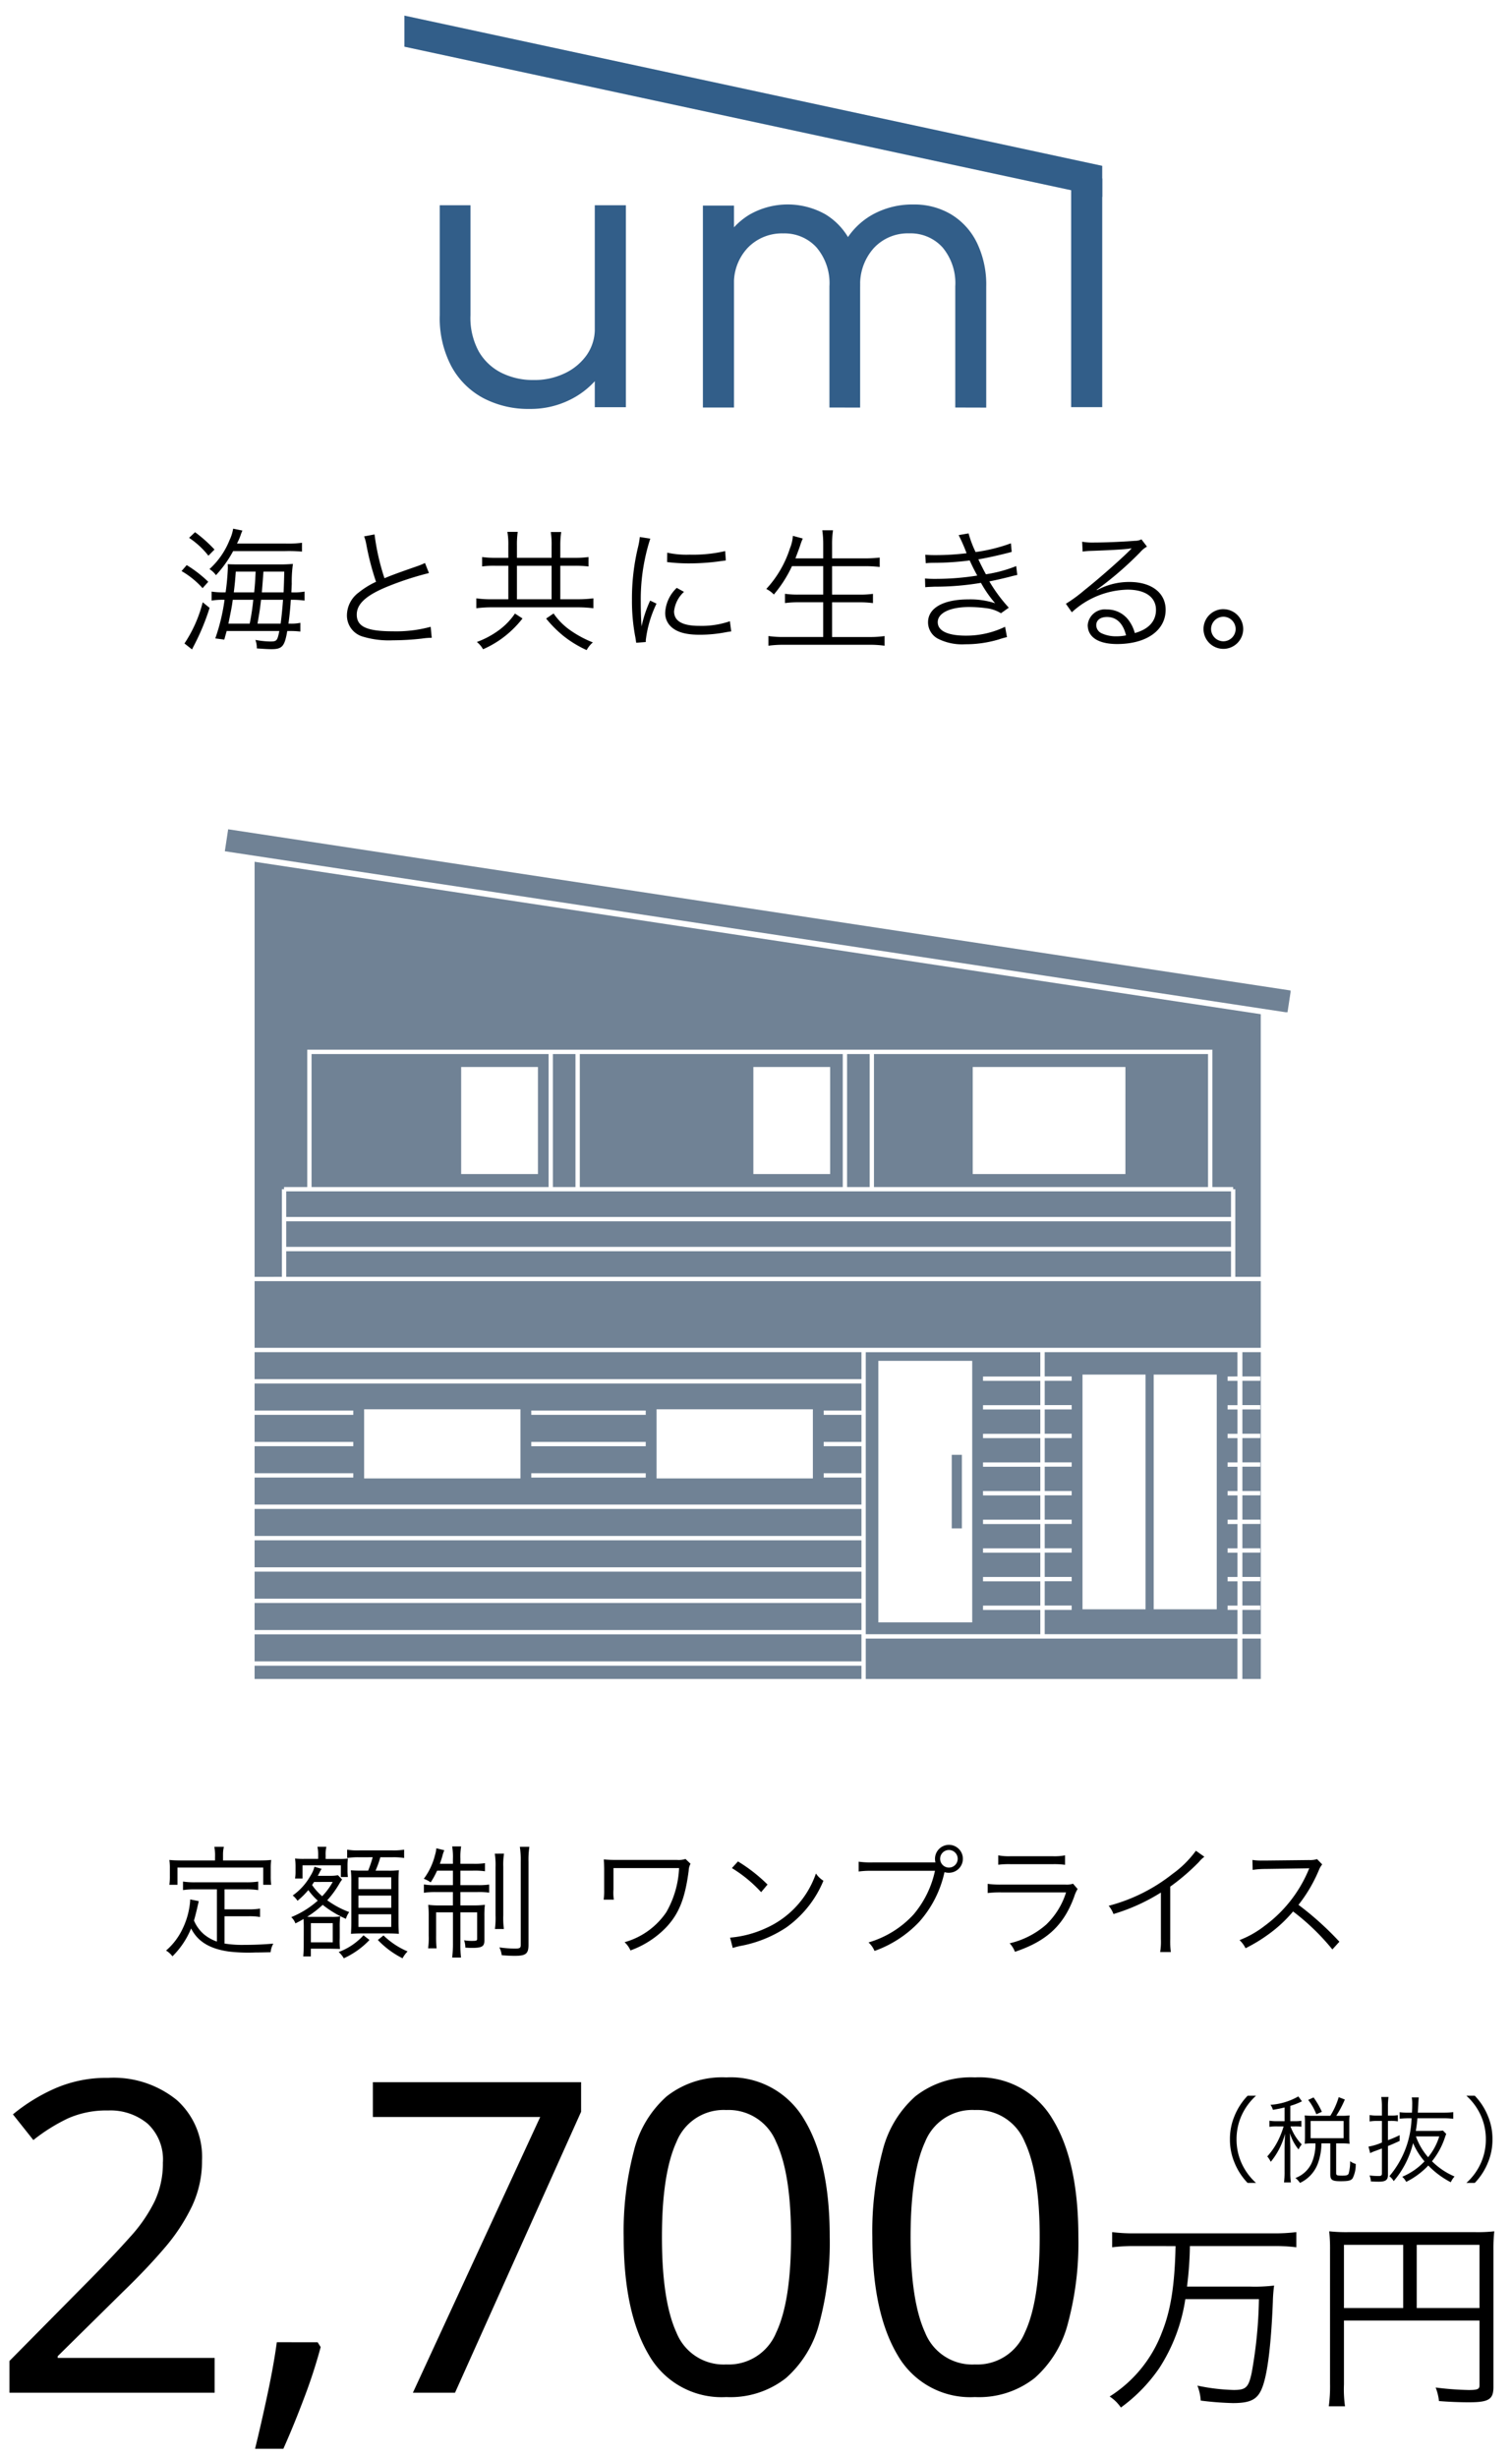 <svg xmlns="http://www.w3.org/2000/svg" xmlns:xlink="http://www.w3.org/1999/xlink" width="160" height="260" viewBox="0 0 160 260"><defs><clipPath id="a"><rect width="1.073" height="7.782" fill="#708295"/></clipPath><clipPath id="b"><rect width="18.474" height="29.835" fill="#708295"/></clipPath><clipPath id="c"><rect width="112.773" height="19.367" fill="#708295"/></clipPath><clipPath id="d"><rect width="64.216" height="12.807" fill="#708295"/></clipPath><clipPath id="e"><rect width="20.392" height="29.835" fill="#708295"/></clipPath><clipPath id="f"><rect width="99.979" height="2.706" fill="#708295"/></clipPath><clipPath id="i"><rect width="106.473" height="43.896" fill="#708295"/></clipPath><clipPath id="j"><rect width="2.387" height="14.068" fill="#708295"/></clipPath><clipPath id="l"><rect width="27.826" height="14.068" fill="#708295"/></clipPath><clipPath id="m"><rect width="25.081" height="14.068" fill="#708295"/></clipPath><clipPath id="n"><rect width="35.35" height="14.068" fill="#708295"/></clipPath><clipPath id="o"><rect width="64.216" height="2.857" fill="#708295"/></clipPath><clipPath id="q"><rect width="64.216" height="2.858" fill="#708295"/></clipPath><clipPath id="r"><rect width="39.324" height="4.272" fill="#708295"/></clipPath><clipPath id="t"><rect width="1.949" height="4.272" fill="#708295"/></clipPath><clipPath id="u"><rect width="1.949" height="29.835" fill="#708295"/></clipPath><clipPath id="v"><rect width="106.473" height="7.049" fill="#708295"/></clipPath><clipPath id="y"><rect width="64.216" height="1.401" fill="#708295"/></clipPath></defs><g transform="translate(4685 7595)"><rect width="160" height="260" transform="translate(-4685 -7595)" fill="none"/><g transform="translate(0.792)"><path d="M6.162-.715a4.369,4.369,0,0,1-1.4-.793,3.976,3.976,0,0,1-1.027-1.43c.091-.312.286-1.066.351-1.378l.156-.676-.91-.182v.13A8.222,8.222,0,0,1,2.535-2.08,6.92,6.92,0,0,1,.78.234a2.412,2.412,0,0,1,.676.611A8.793,8.793,0,0,0,3.432-2.106C4.121-.728,5.395.052,7.423.338a17.621,17.621,0,0,0,2.847.1c.351,0,.442,0,1.573-.026a2.408,2.408,0,0,1,.286-.91c-1.092.091-1.989.13-3.042.13A11.653,11.653,0,0,1,6.968-.507V-3.393H9.477a6.943,6.943,0,0,1,1.248.078V-4.2a7.813,7.813,0,0,1-1.248.078H6.968V-6.24H9.243a8.484,8.484,0,0,1,1.287.078v-.9a8.366,8.366,0,0,1-1.287.078H3.861a8.366,8.366,0,0,1-1.287-.078v.9A8.849,8.849,0,0,1,3.861-6.24h2.3Zm-.2-8.58H2.444c-.52,0-.9-.013-1.313-.052a5.879,5.879,0,0,1,.052.884v.819a6.213,6.213,0,0,1-.052.923h.858v-1.82h9.074v1.82h.845a6.213,6.213,0,0,1-.052-.923v-.819a5.879,5.879,0,0,1,.052-.884c-.416.039-.793.052-1.3.052h-3.8v-.637a3.407,3.407,0,0,1,.091-.806H5.889a4.473,4.473,0,0,1,.078.819Zm9.386,8.97c0,.507-.026.91-.052,1.183h.806V.039h2.119c.52.013.832.013.962.026a9.347,9.347,0,0,1-.026-1.144V-2.236a8.5,8.5,0,0,1,.052-1.144,5.286,5.286,0,0,1-.923.052H16.276c-.26,0-.364,0-.559-.013A10.727,10.727,0,0,0,17.355-4.6,11.2,11.2,0,0,0,19.812-3.12a2.293,2.293,0,0,1,.351-.715,9.636,9.636,0,0,1-2.327-1.248A10.269,10.269,0,0,0,19.11-6.825a3.9,3.9,0,0,1,.3-.455l-.442-.455a3.864,3.864,0,0,1-.754.065H16.835c.078-.143.117-.208.182-.338a4.425,4.425,0,0,1,.221-.4l-.754-.221a3.32,3.32,0,0,1-.442.988A6.351,6.351,0,0,1,14.183-5.59a2.348,2.348,0,0,1,.507.559,8.577,8.577,0,0,0,1.144-1.131,6.9,6.9,0,0,0,1,1.118A9.712,9.712,0,0,1,14.027-3.3a1.7,1.7,0,0,1,.442.663c.442-.221.6-.312.858-.468.013.286.026.546.026.819Zm3.068-6.7A6.991,6.991,0,0,1,17.3-5.512a5.927,5.927,0,0,1-1.066-1.183c.1-.169.143-.208.208-.325ZM16.107-2.665h2.314V-.637H16.107Zm.767-6.8H15.5A8.581,8.581,0,0,1,14.43-9.5a6.1,6.1,0,0,1,.052.806v.572a4.321,4.321,0,0,1-.052.741h.793v-1.4h4.056v1.235h.741a5.508,5.508,0,0,1-.039-.741v-.429a6.174,6.174,0,0,1,.039-.78,8.465,8.465,0,0,1-1.053.039h-1.3v-.4a3.423,3.423,0,0,1,.078-.884H16.8a4.156,4.156,0,0,1,.078.871Zm5.772-.169a12.171,12.171,0,0,1-.481,1.417h-.7c-.546,0-.819-.013-1.131-.039a9.863,9.863,0,0,1,.052,1.222v4.316c0,.429-.013.793-.039,1.183.4-.026.728-.039,1.118-.039H24.3c.4,0,.728.013,1.118.039-.026-.4-.039-.715-.039-1.248v-4.3c0-.52.013-.819.039-1.183a7.975,7.975,0,0,1-1.17.052h-1.3a10.8,10.8,0,0,0,.507-1.417H24.7a6.914,6.914,0,0,1,1.274.078v-.884a7.11,7.11,0,0,1-1.274.078H21.216a6.43,6.43,0,0,1-1.274-.078v.884a7.733,7.733,0,0,1,1.274-.078ZM21.138-7.514h3.471v1.248H21.138Zm0,1.937h3.471V-4.29H21.138Zm0,1.976h3.471v1.339H21.138ZM23.192-.884a9.5,9.5,0,0,0,2.613,1.937,3.172,3.172,0,0,1,.533-.728,8.3,8.3,0,0,1-2.548-1.69Zm-1.521-.494A6.7,6.7,0,0,1,19.045.39a2.654,2.654,0,0,1,.546.663A8.758,8.758,0,0,0,22.308-.884Zm9.464-6.838v1.534H29.263a6.18,6.18,0,0,1-1.2-.078v.884A7.858,7.858,0,0,1,29.3-5.954h1.833v1.417H29.757A9.209,9.209,0,0,1,28.522-4.6a10.747,10.747,0,0,1,.052,1.209v2.054A7.688,7.688,0,0,1,28.509,0h.9a12.217,12.217,0,0,1-.052-1.352V-3.809h1.781V-.494A11.629,11.629,0,0,1,31.057.975h.936a10.472,10.472,0,0,1-.065-1.469V-3.809H33.7v2.8c0,.182-.078.221-.468.221a4.741,4.741,0,0,1-.91-.065,2.793,2.793,0,0,1,.13.78c.468.026.533.026.715.026,1.04,0,1.3-.156,1.3-.78V-3.406a10.071,10.071,0,0,1,.052-1.2,8.586,8.586,0,0,1-1.209.065H31.928V-5.954h1.807a7.12,7.12,0,0,1,1.235.065v-.858a8.018,8.018,0,0,1-1.222.065h-1.82V-8.216h1.326a7.845,7.845,0,0,1,1.274.065v-.858a7.459,7.459,0,0,1-1.274.065H31.928v-.52a6.561,6.561,0,0,1,.078-1.313h-.949a6.871,6.871,0,0,1,.078,1.326v.507H29.757c.1-.286.156-.455.247-.754a4.126,4.126,0,0,1,.221-.676l-.845-.208a3.351,3.351,0,0,1-.143.728,7,7,0,0,1-1.183,2.5,2.975,2.975,0,0,1,.728.377,8.288,8.288,0,0,0,.676-1.235Zm4.433-1.794a7.885,7.885,0,0,1,.078,1.43V-3.5a8.975,8.975,0,0,1-.065,1.456h.949A8.772,8.772,0,0,1,36.465-3.5v-5.1a7.553,7.553,0,0,1,.078-1.417Zm2.652-.728a9.545,9.545,0,0,1,.091,1.586V-.364c0,.325-.091.39-.624.39A12.329,12.329,0,0,1,36.049-.1,2.392,2.392,0,0,1,36.3.728c.624.052,1.04.065,1.378.065,1.183,0,1.456-.221,1.456-1.17V-9.165a9.265,9.265,0,0,1,.091-1.573Zm9.945,5.59a4.891,4.891,0,0,1-.039-1.079V-8.489h6.942a10.276,10.276,0,0,1-1.352,4.667A7.9,7.9,0,0,1,49.3-.65a2.611,2.611,0,0,1,.624.871,9.9,9.9,0,0,0,3.718-2.379c1.4-1.456,2.054-3.081,2.444-6.058a1.593,1.593,0,0,1,.195-.728l-.533-.507a2.3,2.3,0,0,1-.923.1H48.1c-.312,0-.715-.026-1-.052.026.351.026.468.039.975V-6.2a7.036,7.036,0,0,1-.052,1.053ZM60.658-8.489a14.355,14.355,0,0,1,3.094,2.548l.676-.806A16.935,16.935,0,0,0,61.3-9.191Zm.091,8.45a6.83,6.83,0,0,1,.78-.208,13.107,13.107,0,0,0,4.849-1.937A11.4,11.4,0,0,0,70.343-7.15a2.6,2.6,0,0,1-.793-.767,9.823,9.823,0,0,1-5.3,5.785,11.315,11.315,0,0,1-3.783,1Zm21.19-9.048h-6.4a9.216,9.216,0,0,1-1.469-.078v1.04A9.6,9.6,0,0,1,75.53-8.2h6.617a10.535,10.535,0,0,1-2.275,4.628A10.439,10.439,0,0,1,75.114-.624a2.572,2.572,0,0,1,.637.9,12.064,12.064,0,0,0,4.732-3.081,11.61,11.61,0,0,0,2.652-5.174l.026-.078a1.532,1.532,0,0,0,.455.065A1.481,1.481,0,0,0,85.1-9.477a1.476,1.476,0,0,0-1.469-1.469,1.481,1.481,0,0,0-1.482,1.482,1.378,1.378,0,0,0,.052.377Zm1.69-1.313a.927.927,0,0,1,.923.923.929.929,0,0,1-.923.936.932.932,0,0,1-.936-.936A.929.929,0,0,1,83.629-10.4Zm5.213,1.56A8.663,8.663,0,0,1,90.194-8.9h4.368a8.663,8.663,0,0,1,1.352.065v-1a5.966,5.966,0,0,1-1.365.091H90.207a5.966,5.966,0,0,1-1.365-.091ZM87.724-5.85a11.967,11.967,0,0,1,1.508-.065h6.786a8.01,8.01,0,0,1-2.106,3.406A8.923,8.923,0,0,1,90.051-.533a2.828,2.828,0,0,1,.559.9c3.367-1.131,5.161-2.8,6.266-5.824a3.771,3.771,0,0,1,.364-.819l-.481-.559a2.195,2.195,0,0,1-.845.091H89.245a9.354,9.354,0,0,1-1.521-.078Zm22.035-4.472a10.912,10.912,0,0,1-2.483,2.457A18.3,18.3,0,0,1,100.529-4.5a3.01,3.01,0,0,1,.507.871A20.322,20.322,0,0,0,106.054-5.9v4.94A6.776,6.776,0,0,1,105.976.39h1.131a8.636,8.636,0,0,1-.065-1.378V-6.526a22.9,22.9,0,0,0,3.042-2.613,2.943,2.943,0,0,1,.572-.546ZM124.943-.7a32.33,32.33,0,0,0-4.329-3.9,15.72,15.72,0,0,0,2.145-3.64,2.426,2.426,0,0,1,.364-.637l-.546-.559a2.424,2.424,0,0,1-.832.1l-4.641.052h-.338a6.109,6.109,0,0,1-1.027-.065l.026,1.053a8.747,8.747,0,0,1,1.339-.1l4.342-.065a2.208,2.208,0,0,0,.312-.013.275.275,0,0,1-.039.091c-.026.065-.039.078-.065.156a14.09,14.09,0,0,1-4.641,5.863,10.465,10.465,0,0,1-2.639,1.495,2.893,2.893,0,0,1,.637.858,16.741,16.741,0,0,0,2.548-1.56A14.112,14.112,0,0,0,120.042-3.9,24.179,24.179,0,0,1,124.2.117Z" transform="translate(-4669 -7388.936)"/><g transform="translate(-5500 -9823)"><path d="M23.92,0H2.208V-3.358l8.6-8.694q2.438-2.484,4.163-4.416a16.2,16.2,0,0,0,2.6-3.772,9.421,9.421,0,0,0,.874-4.094,5.167,5.167,0,0,0-1.61-4.117,6.141,6.141,0,0,0-4.186-1.4,10.019,10.019,0,0,0-4.232.828,18.951,18.951,0,0,0-3.68,2.3L2.576-29.44a19.153,19.153,0,0,1,4.439-2.737A13.6,13.6,0,0,1,12.65-33.3a10.621,10.621,0,0,1,7.268,2.346,8.077,8.077,0,0,1,2.668,6.394,11.226,11.226,0,0,1-1.058,4.83,20,20,0,0,1-2.944,4.462q-1.886,2.208-4.416,4.646L7.314-3.864v.184H23.92Zm10.9-5.336.322.506A55.13,55.13,0,0,1,33.4.529q-1.1,2.921-2.208,5.4H28.2q.644-2.622,1.311-5.75t.989-5.52ZM44.9,0,58.374-29.164H40.664v-3.68H62.7v3.128L49.358,0ZM89.01-16.468a32.74,32.74,0,0,1-1.1,9.108,11.551,11.551,0,0,1-3.519,5.8A9.518,9.518,0,0,1,78.062.46a8.865,8.865,0,0,1-8.211-4.485Q67.206-8.51,67.206-16.468a33.4,33.4,0,0,1,1.081-9.108,11.358,11.358,0,0,1,3.473-5.773,9.5,9.5,0,0,1,6.3-2A9,9,0,0,1,86.3-28.911Q89.01-24.472,89.01-16.468Zm-17.756,0q0,6.762,1.541,10.12A5.37,5.37,0,0,0,78.062-2.99a5.427,5.427,0,0,0,5.267-3.335q1.587-3.335,1.587-10.143,0-6.716-1.587-10.074A5.425,5.425,0,0,0,78.062-29.9,5.37,5.37,0,0,0,72.8-26.542Q71.254-23.184,71.254-16.468Zm44.068,0a32.74,32.74,0,0,1-1.1,9.108,11.551,11.551,0,0,1-3.519,5.8A9.518,9.518,0,0,1,104.374.46a8.865,8.865,0,0,1-8.211-4.485Q93.518-8.51,93.518-16.468A33.4,33.4,0,0,1,94.6-25.576a11.358,11.358,0,0,1,3.473-5.773,9.5,9.5,0,0,1,6.3-2,9,9,0,0,1,8.234,4.439Q115.322-24.472,115.322-16.468Zm-17.756,0q0,6.762,1.541,10.12a5.37,5.37,0,0,0,5.267,3.358,5.427,5.427,0,0,0,5.267-3.335q1.587-3.335,1.587-10.143,0-6.716-1.587-10.074a5.425,5.425,0,0,0-5.267-3.358,5.37,5.37,0,0,0-5.267,3.358Q97.566-23.184,97.566-16.468Zm28.04.958c-.088,4.136-.506,6.8-1.452,9.152A13.745,13.745,0,0,1,118.632.4a4.258,4.258,0,0,1,1.188,1.166,17.1,17.1,0,0,0,4.07-4.18A18.41,18.41,0,0,0,126.64-9.9h7.788a47.665,47.665,0,0,1-.77,7.81c-.33,1.54-.616,1.8-1.892,1.8a20.578,20.578,0,0,1-3.85-.462,5.065,5.065,0,0,1,.352,1.584,33.184,33.184,0,0,0,3.388.264c1.98,0,2.706-.418,3.19-1.826.528-1.518.88-4.554,1.056-8.888a15,15,0,0,1,.132-1.716,17.081,17.081,0,0,1-2.552.11h-6.666a37.637,37.637,0,0,0,.308-4.29h8.91a17.95,17.95,0,0,1,2.354.132v-1.606a18.428,18.428,0,0,1-2.354.132H121.25a17.715,17.715,0,0,1-2.354-.132v1.606a18.429,18.429,0,0,1,2.354-.132Zm17.82,7.876H157.77V-.792c0,.418-.2.506-1.166.506a32,32,0,0,1-3.476-.264A5.443,5.443,0,0,1,153.48.88c1.056.088,2.266.132,3.146.132,2.134,0,2.618-.308,2.618-1.628V-15.048a17.046,17.046,0,0,1,.088-2.024,15.9,15.9,0,0,1-2.024.088h-13.42a16.81,16.81,0,0,1-2.024-.088,16.547,16.547,0,0,1,.088,1.958V-.968a15.635,15.635,0,0,1-.132,2.4h1.716a12.961,12.961,0,0,1-.11-2.332Zm6.27-1.32h-6.27v-6.688h6.27Zm1.43,0v-6.688h6.644v6.688Z" transform="translate(813 2481.064)"/><path d="M9.62.81A6.323,6.323,0,0,1,8.1-1.26,6.064,6.064,0,0,1,7.56-3.8,6.064,6.064,0,0,1,8.1-6.34,6.323,6.323,0,0,1,9.62-8.41H8.73A6.731,6.731,0,0,0,7.34-6.26,6.271,6.271,0,0,0,6.86-3.8a6.271,6.271,0,0,0,.48,2.46A6.731,6.731,0,0,0,8.73.81Zm3.02-6.53h-.76a4.556,4.556,0,0,1-.84-.05v.65a4.759,4.759,0,0,1,.84-.05h.66a8.825,8.825,0,0,1-.59,1.51,7.556,7.556,0,0,1-1.14,1.67,2.543,2.543,0,0,1,.37.57,7.841,7.841,0,0,0,1.51-2.96c-.02.48-.05,1.21-.05,1.58V-.4A8.5,8.5,0,0,1,12.58.76h.73A7.917,7.917,0,0,1,13.25-.4V-2.96c-.03-1.03-.03-1.03-.05-1.49a5.1,5.1,0,0,0,.92,1.72,2.279,2.279,0,0,1,.34-.53,5.348,5.348,0,0,1-1.19-1.91h.46a4.412,4.412,0,0,1,.69.04v-.63a4.252,4.252,0,0,1-.69.04h-.48V-7.34a7.355,7.355,0,0,0,.98-.36c.16-.08.17-.08.25-.12l-.38-.52a6.834,6.834,0,0,1-2.95.89,1.744,1.744,0,0,1,.26.53c.58-.1.78-.14,1.23-.25Zm2.92-.57a6.412,6.412,0,0,1-.79-.04c.02.23.03.47.03.69v1.58c0,.27-.01.5-.03.73a5.88,5.88,0,0,1,.77-.04h.37a5.024,5.024,0,0,1-.39,2.05A3.063,3.063,0,0,1,13.79.29a2.122,2.122,0,0,1,.48.52,3.663,3.663,0,0,0,1.87-1.99,6.205,6.205,0,0,0,.4-2.19h.94V-.1c0,.6.2.73,1.08.73.85,0,1.12-.07,1.29-.32a3.178,3.178,0,0,0,.32-1.51,1.7,1.7,0,0,1-.59-.29,4.708,4.708,0,0,1-.16,1.32c-.08.16-.23.21-.66.21-.58,0-.66-.03-.66-.27V-3.37h.61a6.5,6.5,0,0,1,.82.04,5.484,5.484,0,0,1-.04-.72V-5.67a3.929,3.929,0,0,1,.04-.66,6.607,6.607,0,0,1-.82.04h-.6a11.258,11.258,0,0,0,.91-1.72l-.65-.25a7.909,7.909,0,0,1-.89,1.97Zm-.16.55h3.49v1.82H15.4Zm1.19-.97a8.593,8.593,0,0,0-.88-1.52l-.57.26A5.808,5.808,0,0,1,16-6.45ZM29.4-4.73a4.489,4.489,0,0,1-.73.04H26.53c.08-.48.13-.86.17-1.34h2.77a7.261,7.261,0,0,1,1.02.06v-.71a7.464,7.464,0,0,1-1.02.06H26.74c.05-.93.08-1.46.1-1.61H26.1a3.814,3.814,0,0,1,.05.76c0,.32-.01.43-.03.85H25.8a6.111,6.111,0,0,1-.98-.05v.69a9.553,9.553,0,0,1,.98-.05h.28A9.9,9.9,0,0,1,23.73.1a1.76,1.76,0,0,1,.46.52A9.692,9.692,0,0,0,26.24-3.4a7.428,7.428,0,0,0,1.21,1.93A6.893,6.893,0,0,1,25.09.16a1.759,1.759,0,0,1,.42.54,8.233,8.233,0,0,0,2.34-1.73A9.117,9.117,0,0,0,30.23.74a2.275,2.275,0,0,1,.4-.61,7.594,7.594,0,0,1-2.39-1.61A7.993,7.993,0,0,0,29.61-4a3.853,3.853,0,0,1,.14-.37Zm-.39.62a6.385,6.385,0,0,1-1.18,2.2,6.814,6.814,0,0,1-1.29-2.2ZM22.94-5.75v2.29a5.945,5.945,0,0,1-1.42.43l.18.69a3.571,3.571,0,0,1,.57-.24c.26-.1.43-.16.67-.25V-.19c0,.22-.08.27-.37.27a8.319,8.319,0,0,1-.94-.06,1.675,1.675,0,0,1,.14.63c.28.02.55.03.83.03.73,0,.98-.18.98-.7V-3.09c.44-.18.65-.27,1.24-.54v-.61a12.116,12.116,0,0,1-1.24.53V-5.75h.31a4.306,4.306,0,0,1,.74.05v-.66a4,4,0,0,1-.72.05h-.33v-.97a7.256,7.256,0,0,1,.06-1h-.77a6.076,6.076,0,0,1,.07,1.01v.96h-.49a4.786,4.786,0,0,1-.81-.06v.68a5.138,5.138,0,0,1,.81-.06ZM32.77.81a6.731,6.731,0,0,0,1.39-2.15,6.271,6.271,0,0,0,.48-2.46,6.271,6.271,0,0,0-.48-2.46,6.731,6.731,0,0,0-1.39-2.15h-.89A6.223,6.223,0,0,1,33.4-6.34a6.064,6.064,0,0,1,.54,2.54,6.064,6.064,0,0,1-.54,2.54A6.223,6.223,0,0,1,31.88.81Z" transform="translate(937.5 2458.064)"/></g><path d="M6.286-10.234a7.2,7.2,0,0,0,.364-.826,5.109,5.109,0,0,1,.21-.546l-.98-.2A4.454,4.454,0,0,1,5.5-10.6,8.239,8.239,0,0,1,3.374-7.532a2.508,2.508,0,0,1,.686.644A12.145,12.145,0,0,0,5.88-9.436H11.4a15.247,15.247,0,0,1,1.764.056v-.938a10.662,10.662,0,0,1-1.82.084ZM10.766-.98C10.556.056,10.5.126,9.786.126A9.087,9.087,0,0,1,8.232-.042a2.415,2.415,0,0,1,.154.9C9.142.91,9.6.938,9.926.938c1.148,0,1.4-.294,1.68-1.918h.252a8.871,8.871,0,0,1,1.134.056v-.924a4.711,4.711,0,0,1-1.106.084h-.154c.112-.826.182-1.54.224-2.128.014-.252.014-.252.028-.392h.154a9.541,9.541,0,0,1,1.3.084v-.952a6.232,6.232,0,0,1-1.3.084h-.1c.028-.434.028-.616.042-.9a13.5,13.5,0,0,1,.126-2.114,13.65,13.65,0,0,1-1.456.056H6.3c-.42,0-.826-.014-.994-.028.014.238.014.378.014.406a24.987,24.987,0,0,1-.238,2.576h-.14A7.833,7.833,0,0,1,3.6-5.152V-4.2a6.828,6.828,0,0,1,1.288-.084H4.97A20.646,20.646,0,0,1,3.99-.2l.952.126c.126-.462.168-.6.252-.91ZM8.918-5.068c.042-.532.1-1.274.168-2.2h2.2c-.014.84-.042,1.638-.07,2.2Zm-2.968,0c.112-.952.14-1.246.21-2.2h2.1C8.2-6.132,8.2-6.034,8.106-5.068Zm5.208.784c-.084,1.134-.154,1.75-.252,2.52H8.456c.238-1.372.238-1.372.378-2.52Zm-3.15,0a23.585,23.585,0,0,1-.378,2.52H5.376c.28-1.358.378-1.848.462-2.52Zm-6.79-6.552a8.788,8.788,0,0,1,2.044,1.89L3.906-9.6a14.728,14.728,0,0,0-2.058-1.834ZM.42-7.322A9.146,9.146,0,0,1,2.646-5.516l.6-.672A12.936,12.936,0,0,0,.966-7.952Zm2.24,3.3A14.147,14.147,0,0,1,.728.336l.8.63C1.61.8,1.61.8,1.764.5A24.3,24.3,0,0,0,3.388-3.43ZM19.74-10.99a4.684,4.684,0,0,1,.238.882A28.518,28.518,0,0,0,21-6.188a8.718,8.718,0,0,0-1.834,1.134,3.029,3.029,0,0,0-1.246,2.38,2.324,2.324,0,0,0,1.736,2.3A9.524,9.524,0,0,0,22.764,0a28.084,28.084,0,0,0,3.094-.182,7.256,7.256,0,0,1,1.036-.084l-.112-1.162a13.9,13.9,0,0,1-4,.476c-2.744,0-3.822-.49-3.822-1.764,0-1.162,1.036-2.086,3.43-3.038A32.2,32.2,0,0,1,26.6-7.112l-.42-1.064a7.571,7.571,0,0,1-.9.364c-2.17.756-2.562.91-3.388,1.246a24.35,24.35,0,0,1-1.05-4.634ZM35-8.722H33.642a10.231,10.231,0,0,1-1.414-.084v.994a9.5,9.5,0,0,1,1.414-.07H35V-4.34H33.236a10.612,10.612,0,0,1-1.624-.1v1.05a13.12,13.12,0,0,1,1.624-.1h9.086a13.751,13.751,0,0,1,1.68.1v-1.05a13.225,13.225,0,0,1-1.68.1H40.5V-7.882H42a12.555,12.555,0,0,1,1.484.07v-.994A10.9,10.9,0,0,1,42-8.722H40.5V-10.01a8.637,8.637,0,0,1,.1-1.442H39.494A8.463,8.463,0,0,1,39.578-10v1.274H35.91v-1.3a9.325,9.325,0,0,1,.084-1.442H34.9a7.6,7.6,0,0,1,.1,1.442Zm.91,4.382V-7.882h3.668V-4.34ZM35.7-2.828a7.22,7.22,0,0,1-1.764,1.806,9.337,9.337,0,0,1-2.268,1.2,2.642,2.642,0,0,1,.658.77A10.513,10.513,0,0,0,34.244-.14,10.886,10.886,0,0,0,36.5-2.31ZM39-2.3A12.316,12.316,0,0,0,40.866-.434a11.646,11.646,0,0,0,2.422,1.47,2.744,2.744,0,0,1,.658-.812,11.455,11.455,0,0,1-2.268-1.2,7.019,7.019,0,0,1-1.89-1.862Zm9.912-8.624a7.8,7.8,0,0,1-.2,1.12,23.16,23.16,0,0,0-.63,5.544,20.066,20.066,0,0,0,.364,3.962c.042.266.056.336.084.56L49.546.182v-.21a12.2,12.2,0,0,1,1.134-3.85L50.008-4.2a13.007,13.007,0,0,0-.91,2.73c-.056-.742-.084-1.568-.084-2.66a20.7,20.7,0,0,1,.42-4.382,19.893,19.893,0,0,1,.588-2.24ZM51.8-8.274a18.647,18.647,0,0,0,2.24.14,23.634,23.634,0,0,0,3.01-.182q.924-.126.966-.126l-.07-.994a15.022,15.022,0,0,1-3.752.378,9.509,9.509,0,0,1-2.38-.21Zm1.022,2.73A3.867,3.867,0,0,0,51.6-2.94a1.979,1.979,0,0,0,.42,1.288c.6.728,1.61,1.064,3.206,1.064a14.444,14.444,0,0,0,2.87-.28c.28-.042.308-.056.49-.07l-.14-1.078a9.214,9.214,0,0,1-3.22.49c-1.806,0-2.688-.5-2.688-1.54a3.252,3.252,0,0,1,1.05-2.058Zm15.5-2.3v3.01H65.758a9.7,9.7,0,0,1-1.484-.084v.98a10.346,10.346,0,0,1,1.484-.084H68.32V-.35H64.162a10.81,10.81,0,0,1-1.638-.1V.574a11.388,11.388,0,0,1,1.652-.1h9a11.313,11.313,0,0,1,1.638.1V-.448a10.766,10.766,0,0,1-1.652.1H69.258V-4.018h2.828a10.564,10.564,0,0,1,1.5.084v-.98a9.779,9.779,0,0,1-1.5.084H69.258V-7.84h3.458a13.672,13.672,0,0,1,1.582.084V-8.75a13.246,13.246,0,0,1-1.6.084H69.258V-10.15a9.413,9.413,0,0,1,.1-1.484H68.222a10.163,10.163,0,0,1,.1,1.484v1.484H65.38c.294-.77.462-1.232.5-1.358a5.684,5.684,0,0,1,.28-.742l-1.05-.28a4.2,4.2,0,0,1-.308,1.316,11.468,11.468,0,0,1-2.506,4.3,2.742,2.742,0,0,1,.8.588,13.254,13.254,0,0,0,1.918-3Zm10.85-.308a7.64,7.64,0,0,1,.868-.042,29.784,29.784,0,0,0,3.78-.252c.35.756.434.91.8,1.6a27.889,27.889,0,0,1-4.41.35,10.881,10.881,0,0,1-1.12-.042l.028.924c.252-.028.308-.028.98-.056a29.167,29.167,0,0,0,4.914-.406,12.832,12.832,0,0,0,1.5,2.156,8.415,8.415,0,0,0-2.828-.406c-2.66,0-4.27.91-4.27,2.422a1.956,1.956,0,0,0,1.05,1.736A5.649,5.649,0,0,0,83.342.42,12.194,12.194,0,0,0,86.926-.1a8.153,8.153,0,0,1,.84-.238l-.2-1.092a9.437,9.437,0,0,1-4.144.938c-1.918,0-2.982-.5-2.982-1.428,0-.966,1.3-1.6,3.318-1.6a14.154,14.154,0,0,1,1.834.126,3.8,3.8,0,0,1,1.54.532l.826-.588A16.41,16.41,0,0,1,85.9-6.23c.518-.1,1.218-.252,2.2-.5.462-.126.518-.126.756-.182l-.112-.938a14.241,14.241,0,0,1-3.206.868c-.21-.378-.588-1.12-.8-1.582.784-.126,2.282-.448,3.528-.784l-.084-.91a17.711,17.711,0,0,1-3.738.924,11.66,11.66,0,0,1-.742-1.974l-1.05.182a18.131,18.131,0,0,1,.84,1.918,27.661,27.661,0,0,1-3.318.2c-.476,0-.714-.014-1.05-.042Zm16.6-1.232a6.9,6.9,0,0,1,.756-.07c2.128-.07,3.808-.168,4.256-.252a.542.542,0,0,1,.126-.014l.028.028-.056.056-.056.056-.2.2c-.966.952-3.178,2.9-4.676,4.088A15.6,15.6,0,0,1,94-3.864l.63.9a8.984,8.984,0,0,1,5.894-2.394c1.89,0,3.01.8,3.01,2.142,0,1.19-.77,2.044-2.24,2.45a4.008,4.008,0,0,0-.644-1.344,2.82,2.82,0,0,0-2.31-1.148,1.819,1.819,0,0,0-2.03,1.638c0,1.288,1.134,2.016,3.108,2.016,3.108,0,5.138-1.442,5.138-3.626,0-1.792-1.5-2.94-3.836-2.94a7.094,7.094,0,0,0-3.43.868l-.028-.042a35.924,35.924,0,0,0,4.606-3.976,2.584,2.584,0,0,1,.714-.588l-.588-.77a1.432,1.432,0,0,1-.672.154c-1.26.1-3.122.182-4.284.182a6.465,6.465,0,0,1-1.316-.084Zm4.592,8.862a5.041,5.041,0,0,1-1.022.1,3.577,3.577,0,0,1-1.568-.322.955.955,0,0,1-.56-.854c0-.532.434-.868,1.134-.868C99.358-2.464,100.058-1.792,100.366-.518Zm10.3-2.772a2.1,2.1,0,0,0-2.1,2.1,2.1,2.1,0,0,0,2.1,2.1,2.1,2.1,0,0,0,2.1-2.1A2.1,2.1,0,0,0,110.67-3.29Zm0,.8a1.309,1.309,0,0,1,1.3,1.3,1.309,1.309,0,0,1-1.3,1.3,1.309,1.309,0,0,1-1.3-1.3A1.309,1.309,0,0,1,110.67-2.492Z" transform="translate(-4667 -7527.279)"/><g transform="translate(-5155 -11132.313)"><g transform="translate(569.922 3691.18)" clip-path="url(#a)"><rect width="1.073" height="7.782" transform="translate(0 0)" fill="#708295"/></g><g transform="translate(560.824 3680.322)" clip-path="url(#b)"><path d="M167.8,166.525h18.474v-2.57h-6.062V163.5h6.062v-2.57h-6.062v-.459h6.062V157.9h-6.062v-.459h6.062v-2.57h-6.062v-.459h6.062v-2.57h-6.062v-.459h6.062v-2.57h-6.062v-.459h6.062v-2.57h-6.062v-.459h6.062v-2.57h-6.062v-.459h6.062v-2.57h-6.062v-.459h6.062v-2.57H167.8Zm1.335-28.918h9.932V165.27h-9.932Z" transform="translate(-167.804 -136.69)" fill="#708295"/></g><g transform="translate(493 3625)" clip-path="url(#c)"><rect width="2.35" height="113.7" transform="matrix(0.15, -0.989, 0.989, 0.15, 0, 2.345)" fill="#708295"/></g><g transform="translate(496.15 3683.638)" clip-path="url(#d)"><path d="M72.01,147.741v-2.857H7.794v2.857H18.238v.459H7.794v2.857H18.238v.459H7.794v2.857H18.238v.459H7.794v2.857H72.01v-2.857H68.017v-.459H72.01v-2.857H68.017v-.459H72.01V148.2H68.017v-.459Zm-36.084,7.181H19.384v-7.31H35.926Zm13.258-.089H37.071v-.459H49.184Zm0-3.316H37.071v-.459H49.184Zm0-3.317H37.071v-.459H49.184Zm17.687,6.722H50.33v-7.31H66.871Z" transform="translate(-7.794 -144.884)" fill="#708295"/></g><g transform="translate(579.757 3680.322)" clip-path="url(#e)"><path d="M235.036,139.26v-2.57H214.644v2.57H217.5v.459h-2.854v2.57H217.5v.459h-2.854v2.57H217.5v.459h-2.854v2.57H217.5v.459h-2.854v2.57H217.5v.459h-2.854v2.57H217.5v.459h-2.854v2.57H217.5v.459h-2.854v2.57H217.5v.459h-2.854v2.57H217.5v.459h-2.854v2.57h20.392v-2.57H234V163.5h1.039v-2.57H234v-.459h1.039V157.9H234v-.459h1.039v-2.57H234v-.459h1.039v-2.57H234v-.459h1.039v-2.57H234v-.459h1.039v-2.57H234v-.459h1.039v-2.57H234v-.459h1.039v-2.57H234v-.459Zm-9.718,24.627h-6.674V139.064h6.674Zm7.534,0h-6.674V139.064h6.674Z" transform="translate(-214.644 -136.69)" fill="#708295"/></g><g transform="translate(499.495 3663.318)" clip-path="url(#f)"><rect width="99.979" height="2.706" transform="translate(0)" fill="#708295"/></g><g transform="translate(499.495 3669.648)" clip-path="url(#f)"><rect width="99.979" height="2.706" transform="translate(0 0)" fill="#708295"/></g><g transform="translate(499.495 3666.483)" clip-path="url(#f)"><rect width="99.979" height="2.706" transform="translate(0)" fill="#708295"/></g><g transform="translate(496.15 3628.458)" clip-path="url(#i)"><path d="M10.681,52.441V43.175h.229v-.229h2.454V28.418h95.78V42.946h2.2v.229h.229v9.266h2.691V24.666L7.794,8.545v43.9Z" transform="translate(-7.794 -8.545)" fill="#708295"/></g><g transform="translate(527.718 3648.791)" clip-path="url(#j)"><rect width="2.387" height="14.068" transform="translate(0)" fill="#708295"/></g><g transform="translate(558.847 3648.791)" clip-path="url(#j)"><rect width="2.387" height="14.068" fill="#708295"/></g><g transform="translate(530.563 3648.791)" clip-path="url(#l)"><path d="M92.934,72.85H120.76V58.782H92.934Zm26.49-1.375H111.3V60.153h8.124Z" transform="translate(-92.934 -58.782)" fill="#708295"/></g><g transform="translate(502.179 3648.791)" clip-path="url(#m)"><path d="M22.709,72.85H47.79V58.782H22.709Zm23.954-1.375H38.539V60.153h8.124Z" transform="translate(-22.709 -58.782)" fill="#708295"/></g><g transform="translate(561.692 3648.791)" clip-path="url(#n)"><path d="M169.95,72.85H205.3V58.782H169.95Zm26.608-1.375H180.4V60.153h16.159Z" transform="translate(-169.95 -58.782)" fill="#708295"/></g><g transform="translate(496.15 3703.538)" clip-path="url(#o)"><rect width="64.216" height="2.857" transform="translate(0 0)" fill="#708295"/></g><g transform="translate(496.15 3696.905)" clip-path="url(#o)"><rect width="64.216" height="2.857" transform="translate(0 0)" fill="#708295"/></g><g transform="translate(496.15 3700.221)" clip-path="url(#q)"><rect width="64.216" height="2.858" transform="translate(0)" fill="#708295"/></g><g transform="translate(560.824 3710.616)" clip-path="url(#r)"><rect width="39.324" height="4.271" transform="translate(0 0)" fill="#708295"/></g><g transform="translate(496.15 3706.854)" clip-path="url(#o)"><rect width="64.216" height="2.857" transform="translate(0 0)" fill="#708295"/></g><g transform="translate(600.675 3710.616)" clip-path="url(#t)"><rect width="1.949" height="4.271" transform="translate(0 0)" fill="#708295"/></g><g transform="translate(600.675 3680.322)" clip-path="url(#u)"><path d="M266.4,139.26h1.893v.459H266.4v2.57h1.893v.459H266.4v2.57h1.893v.459H266.4v2.57h1.893v.459H266.4v2.57h1.893v.459H266.4v2.57h1.893v.459H266.4v2.57h1.893v.459H266.4v2.57h1.893v.459H266.4v2.57h1.893v.459H266.4v2.57h1.949V136.69H266.4Z" transform="translate(-266.397 -136.69)" fill="#708295"/></g><g transform="translate(496.15 3672.813)" clip-path="url(#v)"><path d="M7.794,118.138v7.049H114.267v-7.049Z" transform="translate(-7.794 -118.138)" fill="#708295"/></g><g transform="translate(496.15 3680.322)" clip-path="url(#o)"><rect width="64.216" height="2.857" transform="translate(0)" fill="#708295"/></g><g transform="translate(496.15 3710.171)" clip-path="url(#o)"><rect width="64.216" height="2.857" transform="translate(0)" fill="#708295"/></g><g transform="translate(496.15 3713.487)" clip-path="url(#y)"><rect width="64.216" height="1.401" transform="translate(0 0)" fill="#708295"/></g></g><g transform="translate(-5493.076 -10001)"><g transform="translate(850.076 2407.65)"><path d="M12.767,56.9V68.537a7.415,7.415,0,0,0,.891,3.849,5.739,5.739,0,0,0,2.4,2.244,7.512,7.512,0,0,0,3.405.755,7.421,7.421,0,0,0,3.288-.715,5.947,5.947,0,0,0,2.322-1.935,4.792,4.792,0,0,0,.851-2.805h2.206a8.587,8.587,0,0,1-1.276,4.353A8.7,8.7,0,0,1,23.6,77.32a9.373,9.373,0,0,1-4.566,1.122,10.257,10.257,0,0,1-4.9-1.14,8.277,8.277,0,0,1-3.378-3.349,10.89,10.89,0,0,1-1.238-5.417V56.9Zm13.155,0h3.289v21.36H25.922Z" transform="translate(-5.774 -36.842)" fill="#325e89"/><path d="M27.711,56.961H31v21.36H27.711ZM41.1,78.32V65.508a5.836,5.836,0,0,0-1.377-4.132,4.579,4.579,0,0,0-3.5-1.471,5.018,5.018,0,0,0-3.753,1.508A5.417,5.417,0,0,0,31,65.359H28.756a10.069,10.069,0,0,1,1.084-4.431,7.538,7.538,0,0,1,2.786-3,8.14,8.14,0,0,1,8.048-.04,7.044,7.044,0,0,1,2.708,3,10.326,10.326,0,0,1,.967,4.624V78.326Zm13.316,0V65.508a5.888,5.888,0,0,0-1.355-4.132A4.563,4.563,0,0,0,49.54,59.9a4.9,4.9,0,0,0-3.735,1.547,5.7,5.7,0,0,0-1.451,4.062H41.53a9.511,9.511,0,0,1,1.122-4.546,7.714,7.714,0,0,1,2.992-3.037A8.686,8.686,0,0,1,50,56.848a7.586,7.586,0,0,1,3.979,1.045,7.166,7.166,0,0,1,2.727,3,10.139,10.139,0,0,1,.986,4.624V78.329Z" transform="translate(3.879 -36.869)" fill="#325e89"/><rect width="3.289" height="24.184" transform="translate(70.558 17.227)" fill="#325e89"/><path d="M7.071,47.083V43.794l73.846,15.89v3.289Z" transform="translate(-7.071 -43.794)" fill="#325e89"/></g></g></g></g></svg>
